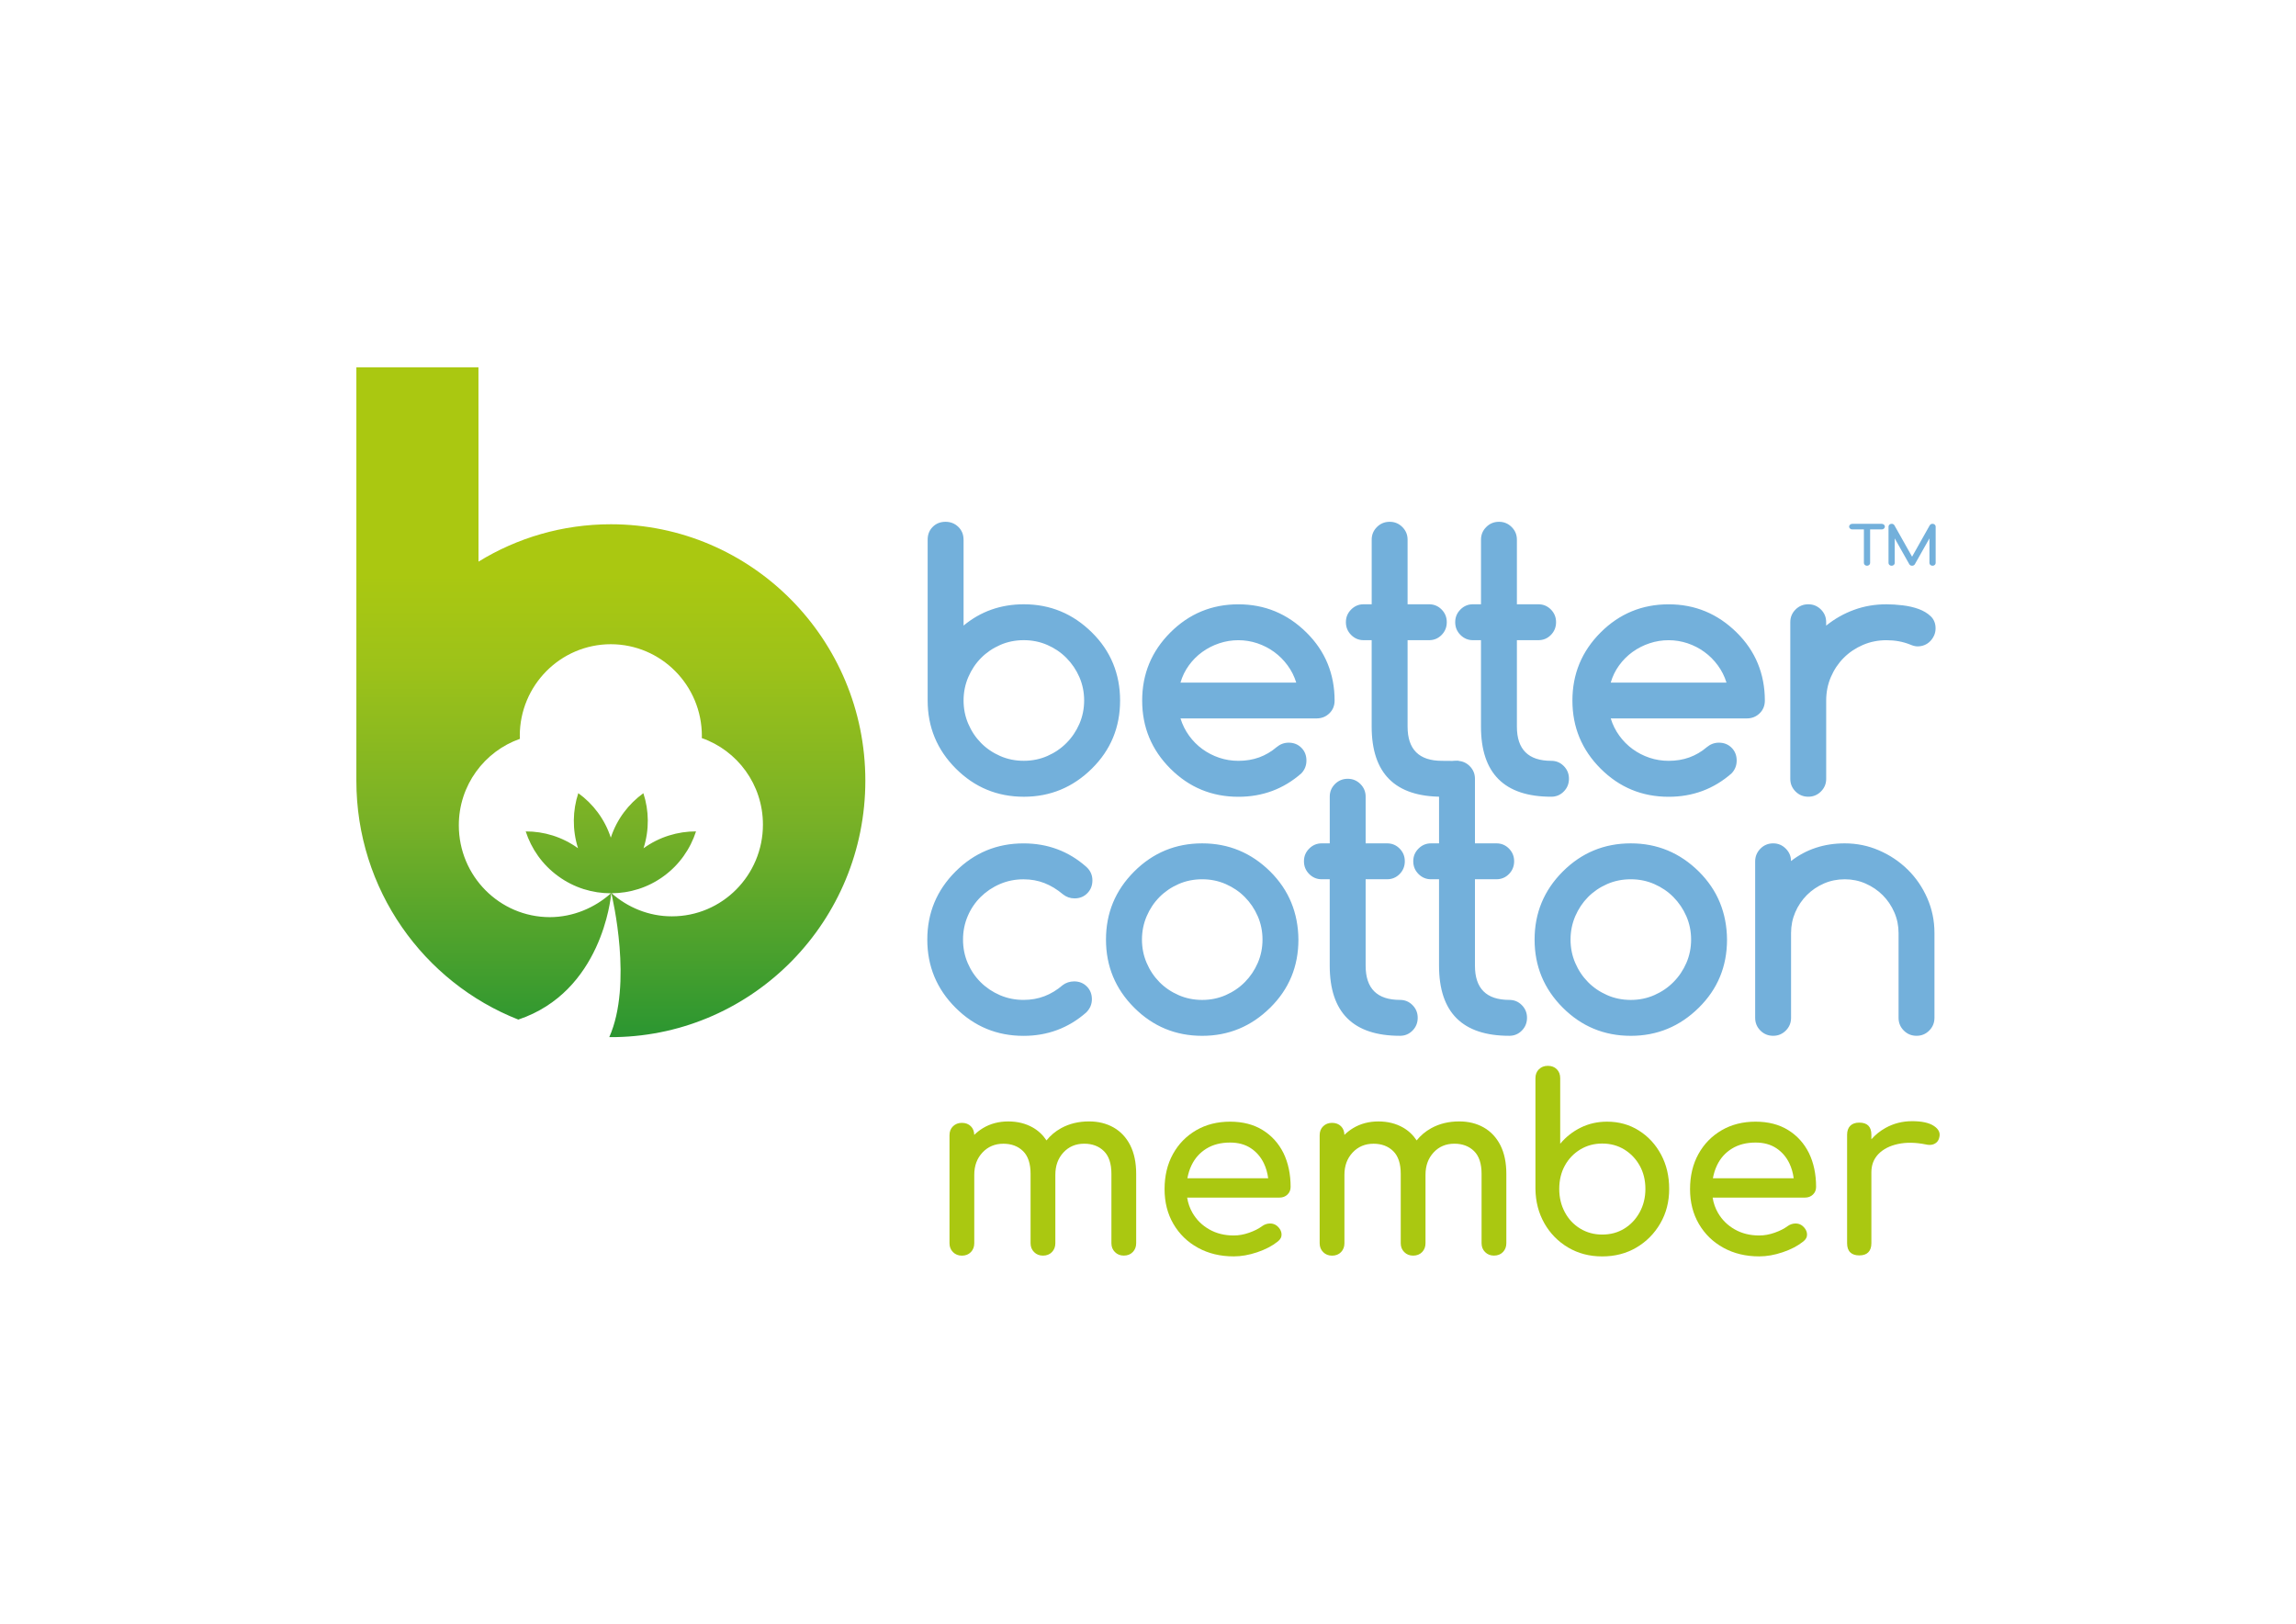 <?xml version="1.0" encoding="utf-8"?>
<!-- Generator: Adobe Illustrator 24.2.0, SVG Export Plug-In . SVG Version: 6.00 Build 0)  -->
<svg version="1.1" id="Layer_1" xmlns="http://www.w3.org/2000/svg" xmlns:xlink="http://www.w3.org/1999/xlink" x="0px" y="0px"
	 viewBox="0 0 841.89 595.28" style="enable-background:new 0 0 841.89 595.28;" xml:space="preserve">
<style type="text/css">
	.st0{fill:#73B0DB;}
	.st1{fill:#AAC811;}
</style>
<g>
	<g>
		<g>
			<path class="st0" d="M692.8,207.11c0.22,0.2,0.49,0.3,0.81,0.3c0.32,0,0.58-0.1,0.81-0.3c0.22-0.2,0.33-0.44,0.33-0.72v-9.01
				l5.31,9.41c0.22,0.41,0.57,0.61,1.05,0.61c0.44,0,0.77-0.17,1-0.51l5.37-9.51v9.01c0,0.28,0.11,0.52,0.33,0.72
				c0.22,0.2,0.49,0.3,0.81,0.3c0.32,0,0.59-0.1,0.81-0.3c0.22-0.2,0.33-0.44,0.33-0.72v-13.33c0-0.14-0.03-0.27-0.09-0.4
				c-0.06-0.12-0.14-0.23-0.24-0.33c-0.1-0.09-0.23-0.17-0.37-0.22c-0.14-0.05-0.29-0.08-0.45-0.08c-0.42,0-0.76,0.18-1.02,0.55
				l-6.48,11.51l-6.48-11.51c-0.23-0.36-0.57-0.55-1.02-0.55c-0.16,0-0.32,0.03-0.45,0.08c-0.14,0.05-0.26,0.12-0.36,0.22
				c-0.1,0.09-0.18,0.2-0.24,0.33c-0.06,0.12-0.09,0.26-0.09,0.4v13.33C692.47,206.67,692.58,206.91,692.8,207.11 M690.8,193.79
				c0.22-0.2,0.34-0.44,0.34-0.72c0-0.28-0.11-0.52-0.34-0.72c-0.22-0.2-0.49-0.3-0.81-0.3h-10.81c-0.32,0-0.59,0.1-0.81,0.3
				c-0.22,0.2-0.34,0.44-0.34,0.72c0,0.28,0.11,0.52,0.34,0.72c0.22,0.2,0.49,0.3,0.81,0.3h4.27v12.3c0,0.28,0.11,0.52,0.33,0.72
				c0.22,0.2,0.49,0.3,0.81,0.3c0.32,0,0.58-0.1,0.81-0.3c0.22-0.2,0.33-0.44,0.33-0.72v-12.3h4.27
				C690.31,194.09,690.58,193.99,690.8,193.79"/>
			<path class="st0" d="M654.82,311.14c-1.28-1.3-2.83-1.95-4.63-1.95c-1.85,0-3.41,0.65-4.69,1.95c-1.28,1.3-1.92,2.86-1.92,4.66
				v57.33c0,1.85,0.64,3.41,1.92,4.69c1.28,1.28,2.84,1.92,4.69,1.92c1.8,0,3.35-0.64,4.63-1.92c1.28-1.28,1.92-2.84,1.92-4.69
				v-31.06c0-2.69,0.51-5.23,1.54-7.62c1.03-2.39,2.45-4.49,4.25-6.3c1.81-1.81,3.9-3.22,6.27-4.25c2.37-1.03,4.92-1.54,7.65-1.54
				c2.69,0,5.23,0.52,7.62,1.57c2.39,1.05,4.48,2.47,6.27,4.25c1.79,1.79,3.2,3.87,4.25,6.27c1.05,2.39,1.57,4.94,1.57,7.62v31.06
				c0,1.85,0.64,3.41,1.92,4.69c1.28,1.28,2.84,1.92,4.69,1.92c1.8,0,3.35-0.64,4.63-1.92c1.28-1.28,1.92-2.84,1.92-4.69v-31.06
				c0-4.54-0.88-8.81-2.65-12.82c-1.76-4.01-4.16-7.5-7.18-10.46c-3.02-2.96-6.52-5.3-10.49-7.02c-3.97-1.72-8.16-2.58-12.57-2.58
				c-7.56,0-14.13,2.16-19.72,6.49C656.75,313.96,656.1,312.44,654.82,311.14 M606.61,324.12c2.69,1.18,5.03,2.77,7.02,4.79
				s3.57,4.36,4.73,7.02c1.15,2.67,1.73,5.51,1.73,8.54c0,3.02-0.58,5.87-1.73,8.54c-1.16,2.67-2.73,5.01-4.73,7.02
				c-1.99,2.02-4.34,3.61-7.02,4.79c-2.69,1.18-5.56,1.77-8.63,1.77c-3.11,0-6.01-0.59-8.69-1.77c-2.69-1.18-5.02-2.76-6.99-4.76
				c-1.97-1.99-3.54-4.34-4.69-7.02c-1.16-2.69-1.73-5.54-1.73-8.57c0-3.02,0.58-5.88,1.73-8.57c1.16-2.69,2.72-5.03,4.69-7.02
				c1.97-1.99,4.3-3.58,6.99-4.76c2.69-1.18,5.58-1.76,8.69-1.76C601.05,322.36,603.93,322.94,606.61,324.12 M630.65,330.92
				c-1.7-4.16-4.27-7.96-7.72-11.4c-6.97-6.89-15.29-10.33-24.95-10.33c-9.74,0-18.06,3.44-24.95,10.33
				c-6.89,6.89-10.33,15.2-10.33,24.95c0,9.74,3.44,18.06,10.33,24.95c6.89,6.89,15.2,10.33,24.95,10.33
				c9.66,0,17.98-3.44,24.95-10.33c6.89-6.8,10.33-15.12,10.33-24.95C633.22,339.6,632.35,335.08,630.65,330.92 M520.13,311.11
				c-1.28,1.28-1.92,2.82-1.92,4.63c0,1.85,0.64,3.41,1.92,4.69c1.28,1.28,2.8,1.92,4.57,1.92h2.96v31.69
				c0,17.14,8.59,25.7,25.77,25.7c1.8,0,3.34-0.64,4.6-1.92c1.26-1.28,1.89-2.84,1.89-4.69c0-1.81-0.63-3.35-1.89-4.63
				c-1.26-1.28-2.79-1.92-4.6-1.92c-8.4,0-12.6-4.18-12.6-12.54v-31.69h7.88c1.8,0,3.34-0.64,4.6-1.92
				c1.26-1.28,1.89-2.85,1.89-4.69c0-1.81-0.63-3.35-1.89-4.63c-1.26-1.28-2.79-1.92-4.6-1.92h-7.88V285.5
				c0-1.8-0.64-3.35-1.92-4.63c-1.28-1.28-2.82-1.92-4.63-1.92c-1.85,0-3.41,0.64-4.69,1.92c-1.28,1.28-1.92,2.83-1.92,4.63v23.69
				h-2.96C522.93,309.19,521.41,309.83,520.13,311.11 M480.05,311.11c-1.28,1.28-1.92,2.82-1.92,4.63c0,1.85,0.64,3.41,1.92,4.69
				c1.28,1.28,2.8,1.92,4.57,1.92h2.96v31.69c0,17.14,8.59,25.7,25.77,25.7c1.81,0,3.34-0.64,4.6-1.92
				c1.26-1.28,1.89-2.84,1.89-4.69c0-1.81-0.63-3.35-1.89-4.63s-2.79-1.92-4.6-1.92c-8.4,0-12.6-4.18-12.6-12.54v-31.69h7.87
				c1.81,0,3.34-0.64,4.6-1.92c1.26-1.28,1.89-2.85,1.89-4.69c0-1.81-0.63-3.35-1.89-4.63c-1.26-1.28-2.79-1.92-4.6-1.92h-7.87
				v-17.12c0-1.81-0.64-3.35-1.92-4.63c-1.28-1.28-2.83-1.92-4.63-1.92c-1.85,0-3.41,0.64-4.69,1.92c-1.28,1.28-1.92,2.82-1.92,4.63
				v17.12h-2.96C482.86,309.19,481.33,309.83,480.05,311.11 M449.46,324.12c2.69,1.18,5.03,2.77,7.02,4.79s3.57,4.36,4.72,7.02
				c1.16,2.67,1.73,5.51,1.73,8.54c0,3.02-0.58,5.87-1.73,8.54c-1.16,2.67-2.73,5.01-4.72,7.02c-1.99,2.02-4.34,3.61-7.02,4.79
				c-2.69,1.18-5.56,1.77-8.63,1.77c-3.11,0-6.01-0.59-8.69-1.77c-2.69-1.18-5.02-2.76-6.99-4.76c-1.97-1.99-3.54-4.34-4.69-7.02
				c-1.16-2.69-1.73-5.54-1.73-8.57c0-3.02,0.58-5.88,1.73-8.57c1.15-2.69,2.72-5.03,4.69-7.02c1.97-1.99,4.3-3.58,6.99-4.76
				c2.69-1.18,5.58-1.76,8.69-1.76C443.89,322.36,446.77,322.94,449.46,324.12 M473.49,330.92c-1.7-4.16-4.27-7.96-7.72-11.4
				c-6.97-6.89-15.29-10.33-24.95-10.33c-9.74,0-18.06,3.44-24.95,10.33c-6.89,6.89-10.33,15.2-10.33,24.95
				c0,9.74,3.44,18.06,10.33,24.95c6.89,6.89,15.2,10.33,24.95,10.33c9.66,0,17.98-3.44,24.95-10.33
				c6.89-6.8,10.33-15.12,10.33-24.95C476.06,339.6,475.19,335.08,473.49,330.92 M389.67,361.16c-2.1,1.81-4.33,3.16-6.68,4.06
				c-2.35,0.9-4.91,1.36-7.69,1.36c-3.07,0-5.94-0.58-8.63-1.73c-2.69-1.16-5.04-2.73-7.06-4.73c-2.02-1.99-3.6-4.34-4.76-7.02
				c-1.16-2.69-1.73-5.56-1.73-8.63c0-3.07,0.58-5.94,1.73-8.63s2.74-5.03,4.76-7.02c2.02-1.99,4.37-3.57,7.06-4.72
				c2.69-1.16,5.56-1.73,8.63-1.73c2.77,0,5.33,0.46,7.69,1.39c2.35,0.92,4.6,2.29,6.74,4.09c1.26,1.01,2.69,1.51,4.28,1.51
				c1.89,0,3.45-0.63,4.69-1.89c1.24-1.26,1.86-2.83,1.86-4.72c0-1.97-0.76-3.63-2.27-4.98c-6.47-5.71-14.13-8.57-22.99-8.57
				c-9.74,0-18.06,3.44-24.95,10.33c-6.89,6.89-10.33,15.2-10.33,24.95c0,9.74,3.44,18.06,10.33,24.95
				c6.89,6.89,15.2,10.33,24.95,10.33c8.82,0,16.48-2.86,22.99-8.57c1.39-1.39,2.08-3,2.08-4.85c0-1.89-0.62-3.45-1.86-4.69
				c-1.24-1.24-2.8-1.86-4.69-1.86C392.23,359.82,390.84,360.28,389.67,361.16"/>
			<path class="st0" d="M667.7,223.46c-1.28-1.28-2.83-1.92-4.63-1.92c-1.85,0-3.41,0.64-4.69,1.92c-1.28,1.28-1.92,2.82-1.92,4.63
				v57.45c0,1.81,0.64,3.35,1.92,4.63c1.28,1.28,2.84,1.92,4.69,1.92c1.8,0,3.35-0.64,4.63-1.92c1.28-1.28,1.92-2.82,1.92-4.63
				v-28.73c0-3.07,0.58-5.94,1.73-8.63c1.16-2.69,2.73-5.03,4.72-7.02s4.34-3.57,7.02-4.72c2.69-1.16,5.56-1.73,8.63-1.73
				c3.11,0,5.99,0.52,8.63,1.57c1.05,0.46,1.97,0.69,2.77,0.69c0.92,0,1.79-0.17,2.58-0.5c0.8-0.34,1.49-0.81,2.08-1.42
				c0.59-0.61,1.06-1.31,1.42-2.11c0.36-0.8,0.53-1.66,0.53-2.58c0-1.8-0.59-3.28-1.76-4.41c-1.18-1.13-2.66-2.03-4.44-2.68
				c-1.79-0.65-3.74-1.1-5.86-1.35c-2.12-0.25-4.1-0.38-5.95-0.38c-4.2,0-8.15,0.67-11.84,2.02c-3.7,1.34-7.12,3.27-10.27,5.8v-1.26
				C669.62,226.28,668.98,224.74,667.7,223.46 M625.89,273.89c-1.97,1.68-4.12,2.94-6.43,3.78c-2.31,0.84-4.85,1.26-7.62,1.26
				c-2.44,0-4.78-0.38-7.02-1.13c-2.25-0.76-4.3-1.82-6.17-3.18c-1.87-1.36-3.5-3-4.88-4.91c-1.39-1.91-2.44-4.02-3.15-6.33h49.9
				c1.85,0,3.41-0.62,4.69-1.86c1.28-1.24,1.92-2.8,1.92-4.69c0-4.87-0.86-9.4-2.58-13.58c-1.72-4.18-4.3-7.97-7.75-11.37
				c-6.97-6.89-15.29-10.33-24.95-10.33c-9.74,0-18.06,3.44-24.95,10.33c-6.89,6.89-10.33,15.2-10.33,24.95
				c0,9.74,3.44,18.06,10.33,24.95c6.89,6.89,15.2,10.33,24.95,10.33c8.86,0,16.55-2.86,23.06-8.57c1.26-1.3,1.89-2.88,1.89-4.72
				c0-1.89-0.62-3.45-1.86-4.69c-1.24-1.24-2.8-1.86-4.69-1.86C628.6,272.29,627.15,272.84,625.89,273.89 M590.61,250.26
				c0.67-2.31,1.7-4.42,3.09-6.33c1.39-1.91,3.02-3.55,4.91-4.91c1.89-1.36,3.97-2.43,6.24-3.18c2.27-0.76,4.6-1.13,6.99-1.13
				c2.39,0,4.71,0.38,6.96,1.13c2.25,0.76,4.3,1.82,6.17,3.18c1.87,1.36,3.51,3,4.91,4.91c1.41,1.91,2.47,4.02,3.18,6.33H590.61z
				 M535.51,223.46c-1.28,1.28-1.92,2.82-1.92,4.63c0,1.85,0.64,3.41,1.92,4.69c1.28,1.28,2.8,1.92,4.57,1.92h2.96v31.69
				c0,17.14,8.59,25.7,25.77,25.7c1.81,0,3.34-0.64,4.6-1.92c1.26-1.28,1.89-2.84,1.89-4.69c0-1.81-0.63-3.35-1.89-4.63
				c-1.26-1.28-2.79-1.92-4.6-1.92c-8.4,0-12.6-4.18-12.6-12.54V234.7h7.87c1.81,0,3.34-0.64,4.6-1.92
				c1.26-1.28,1.89-2.84,1.89-4.69c0-1.81-0.63-3.35-1.89-4.63c-1.26-1.28-2.79-1.92-4.6-1.92h-7.87v-23.69
				c0-1.81-0.64-3.35-1.92-4.63c-1.28-1.28-2.83-1.92-4.63-1.92c-1.85,0-3.41,0.64-4.69,1.92c-1.28,1.28-1.92,2.82-1.92,4.63v23.69
				h-2.96C538.32,221.53,536.79,222.17,535.51,223.46 M495.43,223.46c-1.28,1.28-1.92,2.82-1.92,4.63c0,1.85,0.64,3.41,1.92,4.69
				c1.28,1.28,2.8,1.92,4.57,1.92h2.96v31.69c0,17.14,8.59,25.7,25.77,25.7c1.8,0,3.34-0.64,4.6-1.92c1.26-1.28,1.89-2.84,1.89-4.69
				c0-1.81,0.83-5.22-0.43-6.5c0,0-4.25-0.05-6.06-0.05c-8.4,0-12.6-4.18-12.6-12.54V234.7h7.88c1.8,0,3.34-0.64,4.6-1.92
				c1.26-1.28,1.89-2.84,1.89-4.69c0-1.81-0.63-3.35-1.89-4.63c-1.26-1.28-2.79-1.92-4.6-1.92h-7.88v-23.69
				c0-1.81-0.64-3.35-1.92-4.63c-1.28-1.28-2.82-1.92-4.63-1.92c-1.85,0-3.41,0.64-4.69,1.92c-1.28,1.28-1.92,2.82-1.92,4.63v23.69
				H500C498.24,221.53,496.72,222.17,495.43,223.46 M468.13,273.89c-1.97,1.68-4.12,2.94-6.43,3.78c-2.31,0.84-4.85,1.26-7.62,1.26
				c-2.44,0-4.78-0.38-7.02-1.13c-2.25-0.76-4.3-1.82-6.17-3.18c-1.87-1.36-3.5-3-4.88-4.91c-1.38-1.91-2.44-4.02-3.15-6.33h49.9
				c1.85,0,3.41-0.62,4.69-1.86c1.28-1.24,1.92-2.8,1.92-4.69c0-4.87-0.86-9.4-2.58-13.58s-4.3-7.97-7.75-11.37
				c-6.97-6.89-15.29-10.33-24.95-10.33c-9.74,0-18.06,3.44-24.95,10.33c-6.89,6.89-10.33,15.2-10.33,24.95
				c0,9.74,3.44,18.06,10.33,24.95c6.89,6.89,15.2,10.33,24.95,10.33c8.86,0,16.55-2.86,23.06-8.57c1.26-1.3,1.89-2.88,1.89-4.72
				c0-1.89-0.62-3.45-1.86-4.69c-1.24-1.24-2.8-1.86-4.69-1.86C470.84,272.29,469.39,272.84,468.13,273.89 M432.85,250.26
				c0.67-2.31,1.7-4.42,3.09-6.33c1.38-1.91,3.02-3.55,4.91-4.91c1.89-1.36,3.97-2.43,6.24-3.18c2.27-0.76,4.6-1.13,6.99-1.13
				s4.71,0.38,6.96,1.13c2.25,0.76,4.3,1.82,6.17,3.18c1.87,1.36,3.51,3,4.91,4.91c1.41,1.91,2.47,4.02,3.18,6.33H432.85z
				 M353.31,197.85c0-1.89-0.64-3.45-1.92-4.69c-1.28-1.24-2.85-1.86-4.69-1.86c-1.89,0-3.45,0.62-4.69,1.86
				c-1.24,1.24-1.86,2.8-1.86,4.69v58.97c0,9.74,3.44,18.06,10.33,24.95c6.89,6.89,15.2,10.33,24.95,10.33
				c9.66,0,17.98-3.44,24.95-10.33c6.89-6.81,10.33-15.12,10.33-24.95c0-4.87-0.86-9.4-2.58-13.58s-4.3-7.97-7.75-11.37
				c-6.97-6.89-15.29-10.33-24.95-10.33c-8.48,0-15.86,2.61-22.11,7.81V197.85z M366.73,277.16c-2.69-1.18-5.02-2.76-6.99-4.76
				c-1.97-1.99-3.54-4.34-4.69-7.02c-1.16-2.69-1.73-5.54-1.73-8.57c0-3.02,0.58-5.88,1.73-8.57c1.15-2.69,2.72-5.03,4.69-7.02
				c1.97-1.99,4.3-3.58,6.99-4.76c2.69-1.18,5.58-1.76,8.69-1.76c3.07,0,5.94,0.59,8.63,1.76c2.69,1.18,5.03,2.77,7.02,4.79
				c1.99,2.02,3.57,4.36,4.73,7.02c1.15,2.67,1.73,5.51,1.73,8.54c0,3.02-0.58,5.87-1.73,8.54c-1.16,2.67-2.73,5.01-4.73,7.02
				c-1.99,2.02-4.34,3.61-7.02,4.79c-2.69,1.18-5.56,1.76-8.63,1.76C372.32,278.93,369.42,278.34,366.73,277.16"/>
		</g>
		<g>
			<defs>
				<path id="SVGID_1_" d="M168.24,302.58c-0.02-14.67,9.38-27.14,22.4-31.71c0.02-0.37-0.05-0.69-0.05-1.04
					c-0.02-18.58,14.94-33.63,33.39-33.65c18.43,0.03,33.39,15.05,33.38,33.67c0.01,0.24-0.02,0.46-0.03,0.74
					c13.04,4.56,22.43,17.02,22.42,31.73c0,18.56-14.96,33.65-33.39,33.62c-8.42,0.03-16.24-3.28-22.09-8.46
					c6.62-0.03,13.29-2.03,19.05-6.23c5.82-4.22,9.82-10.05,11.9-16.45c-6.67-0.01-13.46,2-19.25,6.19
					c2.17-6.82,2.02-13.86-0.06-20.19c-5.41,3.91-9.7,9.47-11.94,16.29c-2.22-6.8-6.51-12.4-11.92-16.31
					c-2.08,6.34-2.25,13.36-0.1,20.19c-5.81-4.18-12.53-6.19-19.18-6.16c2.06,6.35,6.08,12.19,11.91,16.41
					c5.82,4.26,12.61,6.27,19.29,6.27l0.02-0.02c0.01,0.01,0.02,0.01,0.03,0c0.01,0,0.02-0.01,0.03,0
					c-5.92,5.31-13.87,8.75-22.43,8.77C183.19,336.23,168.24,321.17,168.24,302.58 M130.67,134.66v151.57
					c0,39.87,24.64,73.92,59.42,87.58l-0.02-0.02c30.49-10.24,33.9-44.43,34.06-46.32c0.01-0.01,0.03,0,0.03,0
					c0.4,1.71,7.9,33.28-0.75,52.75h2.3c50.74-0.95,91.59-42.66,91.59-94.02c0-51.9-41.78-94-93.33-94
					c-17.76,0-34.39,5.01-48.51,13.7l-0.02-71.25H130.67z"/>
			</defs>
			<linearGradient id="SVGID_2_" gradientUnits="userSpaceOnUse" x1="223.987" y1="380.229" x2="223.987" y2="134.661">
				<stop  offset="0" style="stop-color:#2B9631"/>
				<stop  offset="0.312" style="stop-color:#76B027"/>
				<stop  offset="0.554" style="stop-color:#9DC219"/>
				<stop  offset="0.69" style="stop-color:#AAC811"/>
			</linearGradient>
			<use xlink:href="#SVGID_1_"  style="overflow:visible;fill:url(#SVGID_2_);"/>
			<clipPath id="SVGID_3_">
				<use xlink:href="#SVGID_1_"  style="overflow:visible;"/>
			</clipPath>
		</g>
	</g>
	<g>
		<defs>
			<path id="SVGID_4_" d="M168.37,303.33c0-14.75,9.39-27.26,22.49-31.84c-0.02-0.34-0.09-0.69-0.06-1.03
				c0-18.65,15-33.74,33.49-33.77c18.51,0,33.49,15.12,33.49,33.77c0.02,0.25-0.02,0.48-0.02,0.75
				c13.08,4.56,22.47,17.07,22.47,31.82c0,18.65-15.01,33.74-33.49,33.76c-8.43,0-16.29-3.32-22.17-8.52
				c6.64,0,13.33-2.06,19.12-6.25c5.85-4.24,9.87-10.1,11.93-16.47c-6.7-0.02-13.46,1.97-19.28,6.19c2.18-6.85,1.99-13.9-0.09-20.25
				c-5.41,3.9-9.73,9.51-11.96,16.35c-2.22-6.84-6.53-12.43-11.96-16.35c-2.09,6.35-2.29,13.38-0.09,20.25
				c-5.82-4.22-12.57-6.21-19.24-6.19c2.03,6.39,6.05,12.23,11.93,16.47c5.82,4.26,12.62,6.29,19.33,6.27c0.02-0.02,0.05,0,0.05,0
				s0.02-0.02,0.05,0c-5.93,5.34-13.91,8.77-22.49,8.8C183.37,337.07,168.37,321.97,168.37,303.33 M130.67,134.85v154.02
				c0.82,39.17,25.29,72.43,59.62,85.91l-0.02-0.02c30.58-10.24,34.02-44.55,34.2-46.48l0.02,0.02c0.41,1.69,7.9,33.37-0.73,52.91
				c0.19,0,0.35,0.03,0.55,0c51.7,0.03,93.62-42.21,93.62-94.3s-41.92-94.33-93.64-94.33c-17.84,0.02-34.5,5.04-48.68,13.77v-71.5
				H130.67z"/>
		</defs>
		<clipPath id="SVGID_5_">
			<use xlink:href="#SVGID_4_"  style="overflow:visible;"/>
		</clipPath>
	</g>
	<g>
		<path class="st1" d="M408.33,413.35c-2.61-1.48-5.61-2.22-8.99-2.22c-3.86,0-7.28,0.83-10.28,2.49c-2.11,1.17-3.88,2.66-5.33,4.47
			c-1.33-2-3.01-3.58-5.04-4.73c-2.61-1.48-5.61-2.22-8.99-2.22c-3.5,0-6.62,0.83-9.34,2.49c-1.15,0.7-2.19,1.52-3.13,2.44
			c-0.03-1.3-0.43-2.35-1.24-3.16c-0.83-0.83-1.93-1.25-3.29-1.25c-1.31,0-2.39,0.42-3.25,1.25c-0.86,0.83-1.29,1.93-1.29,3.29v39.6
			c0,1.31,0.43,2.39,1.29,3.25c0.86,0.86,1.94,1.29,3.25,1.29c1.36,0,2.46-0.43,3.29-1.29c0.83-0.86,1.25-1.94,1.25-3.25v-25.1
			c0-3.32,1.01-6.05,3.03-8.19c2.02-2.14,4.57-3.2,7.65-3.2c2.97,0,5.37,0.91,7.21,2.71c1.84,1.81,2.76,4.58,2.76,8.32v25.45
			c0,1.31,0.43,2.39,1.29,3.25c0.86,0.86,1.94,1.29,3.25,1.29c1.36,0,2.46-0.43,3.29-1.29c0.83-0.86,1.25-1.94,1.25-3.25v-25.1
			c0-3.32,0.99-6.05,2.98-8.19c1.99-2.14,4.52-3.2,7.61-3.2c2.97,0,5.37,0.91,7.21,2.71c1.84,1.81,2.76,4.58,2.76,8.32v25.45
			c0,1.31,0.43,2.39,1.29,3.25c0.86,0.86,1.94,1.29,3.25,1.29c1.36,0,2.46-0.43,3.29-1.29c0.83-0.86,1.25-1.94,1.25-3.25v-25.45
			c0-4.09-0.73-7.58-2.18-10.46C412.98,417.02,410.94,414.84,408.33,413.35z"/>
		<path class="st1" d="M462.98,414.29c-3.32-2.05-7.3-3.07-11.93-3.07c-4.69,0-8.84,1.05-12.46,3.16c-3.62,2.11-6.45,5.01-8.5,8.72
			c-2.05,3.71-3.07,8-3.07,12.86c0,4.81,1.08,9.06,3.25,12.77c2.17,3.71,5.16,6.62,8.99,8.72c3.83,2.11,8.2,3.16,13.13,3.16
			c2.73,0,5.59-0.5,8.59-1.51c3-1.01,5.5-2.31,7.52-3.92c1.01-0.77,1.48-1.69,1.42-2.76c-0.06-1.07-0.59-2.05-1.6-2.94
			c-0.77-0.65-1.68-0.96-2.71-0.93c-1.04,0.03-2,0.37-2.89,1.02c-1.19,0.89-2.75,1.68-4.67,2.36c-1.93,0.68-3.81,1.02-5.65,1.02
			c-3.38,0-6.38-0.74-8.99-2.23c-2.61-1.48-4.66-3.5-6.14-6.05c-0.99-1.71-1.65-3.58-1.97-5.61h33.84c1.19,0,2.17-0.37,2.94-1.11
			c0.77-0.74,1.16-1.67,1.16-2.8c0-4.69-0.88-8.83-2.62-12.42C468.84,419.16,466.3,416.34,462.98,414.29z M442.37,421.1
			c2.4-1.48,5.3-2.22,8.68-2.22c2.97,0,5.49,0.68,7.57,2.05c2.08,1.37,3.68,3.22,4.81,5.56c0.8,1.67,1.32,3.49,1.58,5.47h-29.62
			c0.31-1.7,0.81-3.29,1.52-4.76C438.15,424.61,439.97,422.58,442.37,421.1z"/>
		<path class="st1" d="M544.06,413.35c-2.61-1.48-5.61-2.22-8.99-2.22c-3.86,0-7.28,0.83-10.28,2.49c-2.11,1.17-3.88,2.66-5.33,4.47
			c-1.33-2-3.01-3.58-5.04-4.73c-2.61-1.48-5.61-2.22-8.99-2.22c-3.5,0-6.62,0.83-9.34,2.49c-1.15,0.7-2.19,1.52-3.13,2.44
			c-0.03-1.3-0.43-2.35-1.24-3.16c-0.83-0.83-1.93-1.25-3.29-1.25c-1.31,0-2.39,0.42-3.25,1.25c-0.86,0.83-1.29,1.93-1.29,3.29v39.6
			c0,1.31,0.43,2.39,1.29,3.25c0.86,0.86,1.94,1.29,3.25,1.29c1.36,0,2.46-0.43,3.29-1.29c0.83-0.86,1.25-1.94,1.25-3.25v-25.1
			c0-3.32,1.01-6.05,3.03-8.19c2.02-2.14,4.57-3.2,7.65-3.2c2.97,0,5.37,0.91,7.21,2.71c1.84,1.81,2.76,4.58,2.76,8.32v25.45
			c0,1.31,0.43,2.39,1.29,3.25c0.86,0.86,1.94,1.29,3.25,1.29c1.36,0,2.46-0.43,3.29-1.29c0.83-0.86,1.25-1.94,1.25-3.25v-25.1
			c0-3.32,0.99-6.05,2.98-8.19c1.99-2.14,4.52-3.2,7.61-3.2c2.97,0,5.37,0.91,7.21,2.71c1.84,1.81,2.76,4.58,2.76,8.32v25.45
			c0,1.31,0.43,2.39,1.29,3.25c0.86,0.86,1.94,1.29,3.25,1.29c1.36,0,2.46-0.43,3.29-1.29c0.83-0.86,1.25-1.94,1.25-3.25v-25.45
			c0-4.09-0.73-7.58-2.18-10.46C548.7,417.02,546.67,414.84,544.06,413.35z"/>
		<path class="st1" d="M600.93,414.47c-3.44-2.17-7.33-3.25-11.66-3.25c-3.5,0-6.72,0.73-9.66,2.18c-2.94,1.45-5.44,3.43-7.52,5.92
			v-24.03c0-1.36-0.42-2.46-1.25-3.29c-0.83-0.83-1.93-1.25-3.29-1.25c-1.31,0-2.39,0.42-3.25,1.25c-0.86,0.83-1.29,1.93-1.29,3.29
			v40.58c0.06,4.69,1.16,8.9,3.29,12.64c2.14,3.74,5.04,6.69,8.72,8.86c3.68,2.17,7.83,3.25,12.46,3.25c4.69,0,8.87-1.08,12.55-3.25
			c3.68-2.17,6.6-5.12,8.77-8.86c2.17-3.74,3.25-7.95,3.25-12.64c0-4.69-0.99-8.88-2.98-12.59
			C607.08,419.57,604.37,416.63,600.93,414.47z M601.24,444.42c-1.39,2.55-3.28,4.55-5.65,6.01c-2.37,1.46-5.07,2.18-8.1,2.18
			c-2.97,0-5.65-0.73-8.05-2.18c-2.4-1.45-4.29-3.46-5.65-6.01c-1.37-2.55-2.05-5.4-2.05-8.54c0-3.2,0.68-6.05,2.05-8.54
			c1.36-2.49,3.25-4.46,5.65-5.92c2.4-1.45,5.09-2.18,8.05-2.18c3.03,0,5.72,0.73,8.1,2.18c2.37,1.46,4.26,3.43,5.65,5.92
			c1.39,2.49,2.09,5.34,2.09,8.54C603.33,439.02,602.63,441.87,601.24,444.42z"/>
		<path class="st1" d="M655.66,414.29c-3.32-2.05-7.3-3.07-11.93-3.07c-4.69,0-8.84,1.05-12.46,3.16c-3.62,2.11-6.45,5.01-8.5,8.72
			c-2.05,3.71-3.07,8-3.07,12.86c0,4.81,1.08,9.06,3.25,12.77c2.17,3.71,5.16,6.62,8.99,8.72c3.83,2.11,8.2,3.16,13.13,3.16
			c2.73,0,5.59-0.5,8.59-1.51c3-1.01,5.5-2.31,7.52-3.92c1.01-0.77,1.48-1.69,1.42-2.76c-0.06-1.07-0.59-2.05-1.6-2.94
			c-0.77-0.65-1.68-0.96-2.71-0.93c-1.04,0.03-2,0.37-2.89,1.02c-1.19,0.89-2.75,1.68-4.67,2.36c-1.93,0.68-3.81,1.02-5.65,1.02
			c-3.38,0-6.38-0.74-8.99-2.23c-2.61-1.48-4.66-3.5-6.14-6.05c-0.99-1.71-1.65-3.58-1.97-5.61h33.84c1.19,0,2.17-0.37,2.94-1.11
			c0.77-0.74,1.16-1.67,1.16-2.8c0-4.69-0.88-8.83-2.62-12.42C661.52,419.16,658.98,416.34,655.66,414.29z M635.06,421.1
			c2.4-1.48,5.3-2.22,8.68-2.22c2.97,0,5.49,0.68,7.57,2.05c2.08,1.37,3.68,3.22,4.81,5.56c0.8,1.67,1.32,3.49,1.58,5.47h-29.62
			c0.31-1.7,0.81-3.29,1.52-4.76C630.83,424.61,632.65,422.58,635.06,421.1z"/>
		<path class="st1" d="M709.1,412.78c-1.75-1.16-4.41-1.74-7.96-1.74c-3.56,0-6.82,0.83-9.79,2.49c-2,1.12-3.72,2.51-5.16,4.15
			v-1.66c0-1.48-0.37-2.59-1.11-3.34c-0.74-0.74-1.86-1.11-3.34-1.11c-1.42,0-2.52,0.39-3.29,1.16c-0.77,0.77-1.16,1.87-1.16,3.29
			v39.78c0,1.48,0.39,2.6,1.16,3.34c0.77,0.74,1.87,1.11,3.29,1.11c1.48,0,2.59-0.38,3.34-1.16c0.74-0.77,1.11-1.87,1.11-3.29
			v-25.99c0-2.73,0.88-4.98,2.62-6.76s4.14-3,7.17-3.65c3.03-0.65,6.44-0.59,10.23,0.18c0.77,0.18,1.48,0.21,2.14,0.09
			c0.65-0.12,1.23-0.4,1.74-0.85c0.5-0.44,0.85-1.08,1.02-1.91C711.52,415.31,710.85,413.93,709.1,412.78z"/>
	</g>
</g>
</svg>
